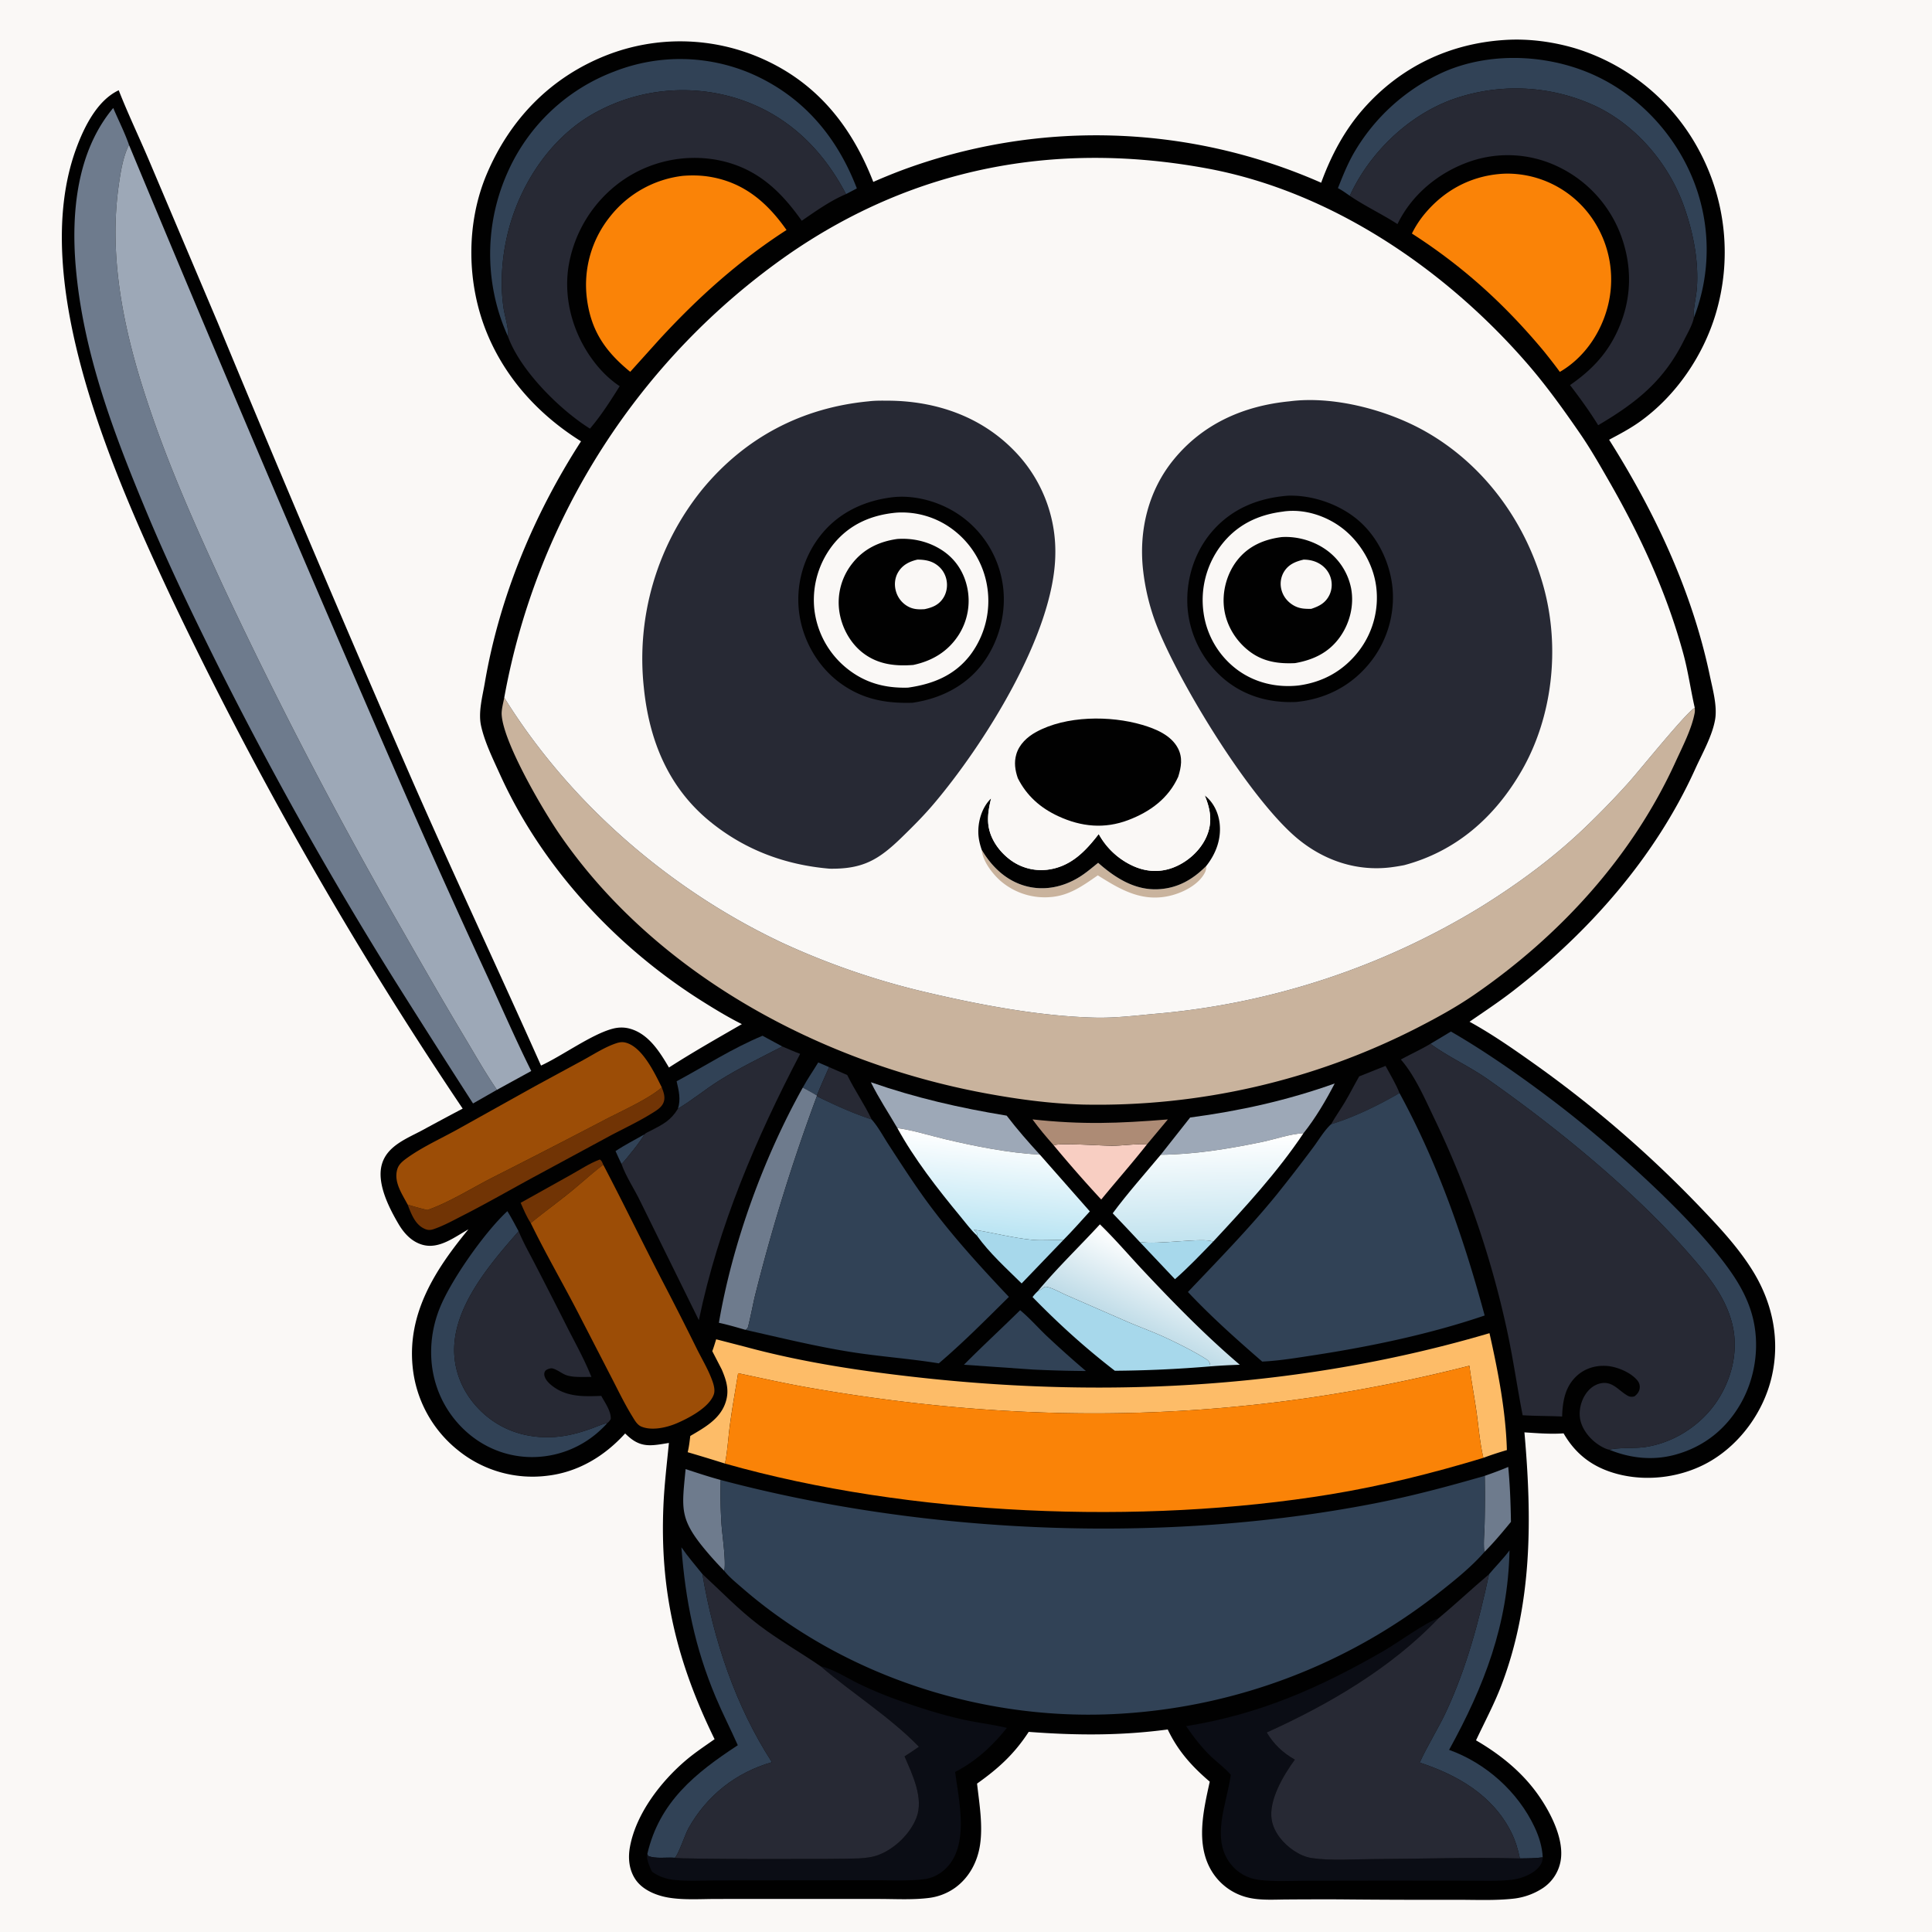 <svg version="1.1" xmlns="http://www.w3.org/2000/svg" style="display: block;" viewBox="0 0 2048 2048" width="1024" height="1024">
<defs>
	<linearGradient id="Gradient1" gradientUnits="userSpaceOnUse" x1="1204.98" y1="1409.34" x2="1239.85" y2="1336.22">
		<stop class="stop0" offset="0" stop-opacity="1" stop-color="rgb(190,219,231)"/>
		<stop class="stop1" offset="1" stop-opacity="1" stop-color="rgb(255,255,255)"/>
	</linearGradient>
	<linearGradient id="Gradient2" gradientUnits="userSpaceOnUse" x1="1281.52" y1="1314.92" x2="1278.39" y2="1205.77">
		<stop class="stop0" offset="0" stop-opacity="1" stop-color="rgb(194,227,239)"/>
		<stop class="stop1" offset="1" stop-opacity="1" stop-color="rgb(255,255,255)"/>
	</linearGradient>
	<linearGradient id="Gradient3" gradientUnits="userSpaceOnUse" x1="1046.77" y1="1309.52" x2="1056.09" y2="1207.01">
		<stop class="stop0" offset="0" stop-opacity="1" stop-color="rgb(185,228,243)"/>
		<stop class="stop1" offset="1" stop-opacity="1" stop-color="rgb(255,255,255)"/>
	</linearGradient>
</defs>
<path transform="translate(0,0)" fill="rgb(250,248,246)" d="M 0 0 L 2048 0 L 2048 2048 L 0 2048 L 0 0 z"/>
<path transform="translate(0,0)" fill="rgb(1,1,1)" d="M 1594.43 42.418 C 1619.39 40.668 1645.5 44.061 1669.46 51.117 A 222.833 222.833 0 0 1 1801.73 160.676 A 227.967 227.967 0 0 1 1818.64 333.001 C 1805.24 377.516 1776.57 419.468 1738.69 446.71 C 1728.26 454.206 1717.03 460.118 1705.73 466.14 C 1754.28 543.013 1793.79 626.932 1812.5 716.287 C 1815.45 730.389 1820.53 748.445 1818.1 762.647 C 1815.11 780.176 1804.31 799.019 1796.92 815.33 C 1754.59 908.821 1684.12 988.507 1603.38 1050.84 C 1588.64 1062.23 1573.1 1072.5 1557.77 1083.08 C 1581.19 1095.95 1603.29 1111.28 1625.06 1126.73 A 1228.33 1228.33 0 0 1 1800.85 1278.2 C 1821.4 1299.62 1842.39 1321.91 1858.05 1347.26 C 1879.3 1381.66 1887.35 1421.23 1877.75 1460.88 C 1869.12 1496.5 1845.36 1529.66 1813.8 1548.46 C 1784.72 1565.79 1747.44 1571.13 1714.67 1562.52 C 1689.15 1555.81 1670.65 1542.22 1657.47 1519.42 C 1643.74 1520.4 1629.68 1519.25 1615.96 1518.35 C 1623.99 1609.37 1624.62 1699.59 1591.63 1786.28 C 1583.98 1806.37 1573.77 1825.39 1564.65 1844.84 C 1589.61 1859.36 1612.43 1877.55 1629.43 1901.09 C 1642.74 1919.5 1658.5 1949.06 1654.32 1972.66 A 43.738 43.738 0 0 1 1635.79 2001.25 A 70.964 70.964 0 0 1 1605.26 2012.55 C 1584.91 2014.91 1563.14 2013.78 1542.65 2013.85 A 9950.34 9950.34 0 0 1 1419.14 2013.41 A 5450.56 5450.56 0 0 0 1364.11 2013.53 C 1351.35 2013.59 1337.64 2014.54 1325.08 2011.97 A 61.739 61.739 0 0 1 1285.28 1984.81 C 1266.87 1956.12 1275.6 1919.55 1282.39 1888.64 C 1263.41 1872.42 1248.64 1856.05 1237.85 1833.31 C 1188.17 1839.97 1140.38 1839.66 1090.47 1835.85 C 1075.12 1859.41 1058.41 1874.56 1035.72 1890.69 C 1038.09 1911.73 1042.07 1934.7 1038.85 1955.81 C 1036.12 1973.76 1027.39 1990.23 1012.54 2001.05 A 60.531 60.531 0 0 1 984.955 2011.86 C 967.466 2014.1 948.92 2012.97 931.288 2012.96 L 843.082 2012.92 L 759.662 2012.97 C 743.22 2012.97 725.364 2014.26 709.133 2011.62 C 696.12 2009.52 681.353 2003.64 673.722 1992.41 C 666.906 1982.38 665.614 1970.11 667.668 1958.4 C 673.906 1922.81 700.685 1888.26 727.624 1865.52 C 737.02 1857.59 747.458 1850.7 757.499 1843.61 C 717.546 1762.05 699.283 1687.21 703.26 1596.01 C 704.227 1573.84 706.904 1551.68 709.078 1529.6 C 702.741 1530.56 696.015 1531.92 689.606 1532.01 C 677.962 1532.17 670.628 1527.35 662.685 1519.52 C 640.704 1543.76 612.627 1560.68 579.716 1564.4 A 125.313 125.313 0 0 1 485.316 1537.18 A 129.338 129.338 0 0 1 437.417 1448.85 C 431.664 1391.65 461.784 1345.35 496.536 1303.17 C 482.003 1311.24 465.635 1324.41 448.069 1319.57 C 436.432 1316.36 428.268 1307.39 422.353 1297.31 C 412.264 1280.11 399.157 1254.36 404.78 1234.32 C 410.397 1214.3 431.914 1206.68 448.578 1197.61 A 3432.31 3432.31 0 0 1 490.457 1175.18 A 4202.16 4202.16 0 0 1 181.025 632.405 C 121.242 504.751 29.048 298.691 80.731 157.6 C 88.997 135.034 102.887 106.429 125.846 95.684 C 135.597 120.5 147.225 144.82 157.691 169.381 L 230.778 341.93 A 27967.8 27967.8 0 0 0 438.458 830.605 C 482.452 930.712 528.975 1029.68 573.508 1129.55 C 595.891 1119.23 626.962 1096.51 649.181 1090.56 C 655.222 1088.94 661.262 1088.73 667.328 1090.35 C 687.385 1095.69 699.317 1114.92 709.12 1131.63 C 734.434 1115.33 760.376 1100.67 786.411 1085.62 C 771.999 1078.41 758.04 1069.93 744.407 1061.36 C 653.079 1003.92 574.483 919.235 529.837 820.558 C 522.545 804.441 513.763 786.7 509.956 769.38 C 506.793 754.988 511.46 738.31 513.912 723.887 C 529.352 633.086 566.036 545.019 615.915 467.807 C 571.874 440.291 536.256 401.75 516.303 353.362 C 494.546 300.6 493.717 236.759 516.165 184.093 C 540.873 126.124 583.727 81.96 642.674 58.679 A 214.234 214.234 0 0 1 807.062 61.827 C 866.081 87.706 902.8 133.872 925.72 192.835 A 623.579 623.579 0 0 1 953.98 181.225 A 591.236 591.236 0 0 1 1400.49 193.697 C 1411.02 164.926 1425.1 138.188 1445.46 115.135 C 1484.32 71.128 1536 46.251 1594.43 42.418 z"/>
<path transform="translate(0,0)" fill="rgb(49,66,86)" d="M 682.825 1202.64 C 682.01 1206.08 662.226 1231.12 658.811 1233.85 C 656.569 1229.38 654.587 1224.76 652.501 1220.22 C 662.054 1213.78 672.801 1208.37 682.825 1202.64 z"/>
<path transform="translate(0,0)" fill="rgb(49,66,86)" d="M 867.353 1126.24 L 878.889 1131.19 C 874.522 1141.19 869.913 1151.14 865.93 1161.29 C 861.045 1158.29 856.04 1155.59 850.982 1152.89 C 855.902 1143.82 862.021 1135.11 867.353 1126.24 z"/>
<path transform="translate(0,0)" fill="rgb(39,41,52)" d="M 878.889 1131.19 L 898.113 1139.59 C 905.934 1155.67 916.453 1170.64 923.967 1186.65 C 904.267 1180.19 884.423 1171.28 865.894 1162.01 L 865.93 1161.29 C 869.913 1151.14 874.522 1141.19 878.889 1131.19 z"/>
<path transform="translate(0,0)" fill="rgb(113,52,5)" d="M 551.915 1275.04 L 604.974 1245.42 C 614.903 1239.89 625.197 1233.03 635.832 1229.12 C 638.127 1230.54 638.406 1232.31 639.494 1234.7 C 627.287 1243.96 615.978 1254.39 604.061 1264.03 C 590.417 1275.05 576.172 1285.41 562.628 1296.53 C 558.303 1290.01 555.042 1282.21 551.915 1275.04 z"/>
<path transform="translate(0,0)" fill="rgb(167,216,235)" d="M 1208.11 1316.43 C 1225.87 1319.98 1276.38 1311.35 1285.94 1316.23 C 1272.83 1329.76 1259.69 1343.58 1245.52 1356.01 L 1208.11 1316.43 z"/>
<path transform="translate(0,0)" fill="rgb(110,123,141)" d="M 1573.9 1564.46 C 1582.3 1561.51 1590.6 1558.51 1598.8 1555.02 C 1600.67 1574.44 1601.34 1593.75 1601.67 1613.25 C 1592.65 1624.21 1583.51 1635.25 1573.43 1645.26 C 1572.32 1635.63 1573.56 1624.93 1573.76 1615.21 A 1318.78 1318.78 0 0 0 1573.9 1564.46 z"/>
<path transform="translate(0,0)" fill="rgb(39,41,52)" d="M 1440.82 1141.01 L 1468.74 1129.88 C 1473.76 1139.28 1479.64 1148.81 1483.54 1158.71 C 1461.39 1171.63 1435.57 1184.22 1411.02 1191.71 C 1415.59 1183.66 1421.04 1176.01 1425.78 1168.04 C 1431.06 1159.16 1435.65 1149.94 1440.82 1141.01 z"/>
<path transform="translate(0,0)" fill="rgb(167,216,235)" d="M 1035.54 1309.73 L 1036.13 1307.8 C 1034.92 1306.24 1033.78 1304.83 1032.31 1303.51 L 1035.76 1304.5 L 1034.07 1303.78 C 1053.85 1307.04 1073.9 1312.26 1093.82 1314.24 C 1105.01 1315.34 1115.98 1313.96 1127.1 1314.55 L 1082.97 1360.49 C 1066.93 1344.66 1048.63 1328.14 1035.54 1309.73 z"/>
<path transform="translate(0,0)" fill="rgb(49,66,86)" d="M 808.332 1097.94 L 829.281 1109.31 C 806.797 1120.94 783.774 1132.01 762.309 1145.48 C 747.432 1154.82 733.69 1166.33 718.66 1175.25 C 721.874 1165.27 719.533 1156.04 717.244 1146.2 C 747.407 1129.99 776.633 1111.05 808.332 1097.94 z"/>
<path transform="translate(0,0)" fill="rgb(248,206,194)" d="M 1117.05 1214.19 C 1122.1 1211.13 1169.24 1214.72 1180.22 1214.53 C 1191.96 1214.31 1204.08 1212.3 1215.75 1213.21 C 1200.07 1233.12 1183.39 1251.97 1167.36 1271.55 A 1399.71 1399.71 0 0 1 1117.05 1214.19 z"/>
<path transform="translate(0,0)" fill="rgb(173,139,117)" d="M 1094.49 1186.61 C 1147.63 1192.33 1185.03 1190.88 1237.96 1186.65 L 1215.75 1213.21 C 1204.08 1212.3 1191.96 1214.31 1180.22 1214.53 C 1169.24 1214.72 1122.1 1211.13 1117.05 1214.19 C 1109.19 1205.39 1101.44 1196.14 1094.49 1186.61 z"/>
<path transform="translate(0,0)" fill="rgb(110,123,141)" d="M 726.769 1557.3 C 739.116 1561.37 751.421 1565.43 763.975 1568.84 A 490.707 490.707 0 0 0 764.782 1615.1 C 765.524 1627.23 769.844 1654.82 767.754 1665.13 C 760.756 1658.06 753.935 1650.54 747.567 1642.89 C 719.715 1609.42 722.892 1598.72 726.769 1557.3 z"/>
<path transform="translate(0,0)" fill="rgb(49,66,86)" d="M 1081.38 1388.87 C 1091.21 1396.97 1100.04 1407.07 1109.27 1415.91 A 1138.74 1138.74 0 0 0 1151.1 1453.32 A 1269.94 1269.94 0 0 1 1094.9 1451.77 L 1021.84 1446.68 C 1041.28 1427.07 1061.7 1408.27 1081.38 1388.87 z"/>
<path transform="translate(0,0)" fill="rgb(157,168,183)" d="M 923.162 1147.24 C 971.107 1163.86 1017.02 1174.38 1067.12 1182.63 C 1078.08 1196.99 1090.12 1210.72 1102.34 1224.02 C 1068.36 1221.99 1034.4 1215.3 1001.33 1207.44 C 984.886 1203.54 967.964 1198.09 951.238 1195.79 C 941.84 1179.69 931.406 1163.96 923.162 1147.24 z"/>
<path transform="translate(0,0)" fill="rgb(113,52,5)" d="M 701.522 1152.68 C 703.559 1158.01 705.602 1163.46 703.219 1169.05 C 700.961 1174.36 695.318 1177.49 690.625 1180.41 C 676.413 1189.25 660.911 1196.4 646.131 1204.29 L 568.484 1246.27 C 542.559 1260.25 516.968 1275.08 490.728 1288.44 C 480.716 1293.53 470.308 1299.35 459.648 1302.95 C 455.317 1304.42 452.518 1303.95 448.535 1301.81 C 439.49 1296.94 435.627 1285.89 432.108 1276.85 C 439.019 1279.16 445.952 1280.96 453.037 1282.66 C 476.015 1274.69 500.792 1259.04 522.722 1247.9 A 9428.37 9428.37 0 0 0 641.104 1186.99 C 658.251 1178.03 687.84 1164.84 701.522 1152.68 z"/>
<path transform="translate(0,0)" fill="rgb(157,168,183)" d="M 1261.6 1184.61 C 1314.31 1177.63 1364.75 1166.42 1414.83 1148.53 C 1405.51 1166.56 1394.41 1185.37 1381.76 1201.26 C 1367.09 1202 1351.68 1207.71 1337.24 1210.66 C 1301.84 1217.89 1266.6 1223.74 1230.41 1224.11 L 1261.6 1184.61 z"/>
<path transform="translate(0,0)" fill="rgb(167,216,235)" d="M 1100.07 1368.74 L 1101.63 1367.95 C 1103.61 1366.94 1105.25 1365.7 1107.01 1364.34 C 1107.95 1364.11 1108.31 1363.95 1109.39 1364.13 C 1115.57 1365.17 1124.42 1370.32 1130.35 1372.86 L 1192.95 1400.18 C 1207.42 1406.54 1222.36 1411.72 1236.68 1418.46 C 1250.68 1425.05 1265.69 1432.55 1278.78 1440.81 C 1281.2 1442.33 1282.36 1444.11 1282.82 1446.96 C 1282.9 1447.44 1282.92 1447.92 1282.97 1448.41 A 1310.04 1310.04 0 0 1 1181.78 1453.06 C 1150.32 1428.78 1122.28 1403.4 1094.55 1374.94 C 1096.25 1372.59 1097.97 1370.75 1100.07 1368.74 z"/>
<path transform="translate(0,0)" fill="rgb(110,123,141)" d="M 850.982 1152.89 C 856.04 1155.59 861.045 1158.29 865.93 1161.29 L 865.894 1162.01 A 2001.22 2001.22 0 0 0 800.117 1374.42 C 799.091 1378.4 793.527 1406.37 792.442 1407.9 C 791.891 1408.68 790.963 1409.11 790.224 1409.71 C 780.876 1406.98 771.586 1404.28 762.06 1402.21 C 776.421 1317.94 809.378 1227.45 850.982 1152.89 z"/>
<path transform="translate(0,0)" fill="rgb(49,66,86)" d="M 1578.43 1668.8 C 1585.57 1660.24 1593.52 1652.43 1600.14 1643.45 C 1598.57 1722.06 1573.45 1787.06 1536.11 1854.93 C 1575.05 1868.9 1609.09 1899.31 1626.74 1936.88 C 1631.36 1946.71 1634.92 1957.94 1635.34 1968.86 C 1627.26 1969.93 1619.3 1969.99 1611.15 1970.01 C 1609.13 1960.24 1606.33 1950.89 1601.82 1941.95 C 1582.14 1902.89 1544.91 1881.52 1504.92 1868.41 C 1513.46 1849.73 1524.75 1832.22 1533.4 1813.52 C 1554.85 1767.14 1567.72 1718.58 1578.43 1668.8 z"/>
<path transform="translate(0,0)" fill="rgb(49,66,86)" d="M 537.815 1283.9 C 542.152 1290.75 545.868 1298.06 549.761 1305.16 C 519.279 1340.1 478.33 1387.17 481.616 1436.65 C 483.248 1461.23 495.228 1483.27 513.639 1499.36 C 534.675 1517.75 561.206 1525.25 588.841 1523.19 C 602.129 1522.2 614.621 1518.73 627.119 1514.25 C 632.561 1512.3 638.168 1509.64 643.828 1508.49 A 92.492 92.492 0 0 1 638.286 1514.22 A 106.275 106.275 0 0 1 561.362 1544.53 C 533.022 1543.79 506.894 1531.63 487.525 1511.03 C 466.485 1488.65 455.973 1459.5 457.109 1428.89 A 125.185 125.185 0 0 1 465.874 1387.32 C 477.729 1357.21 514.077 1305.79 537.815 1283.9 z"/>
<path transform="translate(0,0)" fill="rgb(49,66,86)" d="M 782.092 1850.02 C 774.509 1832.96 765.964 1816.37 758.725 1799.15 C 736.556 1746.43 726.688 1697.03 722.313 1640.2 C 729.101 1650.03 737.071 1659.23 744.561 1668.55 C 756.5 1738.46 779.482 1808.16 818.286 1868.01 C 780.183 1878.88 749.296 1903.28 729.793 1938.07 C 726.332 1944.25 718.907 1966.77 715.299 1969.34 C 706.696 1968.56 694.954 1970.71 686.983 1967.33 L 686.225 1965.16 C 698.958 1910.19 736.903 1879.59 782.092 1850.02 z"/>
<path transform="translate(0,0)" fill="url(#Gradient1)" d="M 1100.07 1368.74 C 1120.6 1344.09 1144.19 1321.48 1165.95 1297.86 C 1182.24 1313.65 1197.02 1331.07 1212.56 1347.6 C 1245.11 1382.21 1278.06 1415.88 1314.26 1446.71 A 626.532 626.532 0 0 0 1282.97 1448.41 C 1282.92 1447.92 1282.9 1447.44 1282.82 1446.96 C 1282.36 1444.11 1281.2 1442.33 1278.78 1440.81 C 1265.69 1432.55 1250.68 1425.05 1236.68 1418.46 C 1222.36 1411.72 1207.42 1406.54 1192.95 1400.18 L 1130.35 1372.86 C 1124.42 1370.32 1115.57 1365.17 1109.39 1364.13 C 1108.31 1363.95 1107.95 1364.11 1107.01 1364.34 C 1105.25 1365.7 1103.61 1366.94 1101.63 1367.95 L 1100.07 1368.74 z"/>
<path transform="translate(0,0)" fill="url(#Gradient2)" d="M 1230.41 1224.11 C 1266.6 1223.74 1301.84 1217.89 1337.24 1210.66 C 1351.68 1207.71 1367.09 1202 1381.76 1201.26 C 1354.42 1242.24 1319.45 1280.27 1285.94 1316.23 C 1276.38 1311.35 1225.87 1319.98 1208.11 1316.43 C 1198.72 1306.21 1189.05 1296.23 1179.51 1286.14 C 1195.21 1264.9 1213.49 1244.43 1230.41 1224.11 z"/>
<path transform="translate(0,0)" fill="url(#Gradient3)" d="M 951.238 1195.79 C 967.964 1198.09 984.886 1203.54 1001.33 1207.44 C 1034.4 1215.3 1068.36 1221.99 1102.34 1224.02 L 1155.27 1284.13 C 1145.97 1294.32 1136.82 1304.75 1127.1 1314.55 C 1115.98 1313.96 1105.01 1315.34 1093.82 1314.24 C 1073.9 1312.26 1053.85 1307.04 1034.07 1303.78 L 1035.76 1304.5 L 1032.31 1303.51 C 1033.78 1304.83 1034.92 1306.24 1036.13 1307.8 L 1035.54 1309.73 C 1029.07 1303.68 1023.4 1295.93 1017.74 1289.11 C 994.164 1260.63 968.96 1228.25 951.238 1195.79 z"/>
<path transform="translate(0,0)" fill="rgb(49,66,86)" d="M 1418.26 199.448 C 1423.19 186.973 1428.11 174.638 1434.72 162.928 A 209.014 209.014 0 0 1 1531.4 75.861 C 1578.12 55.719 1635.02 57.414 1681.85 76.183 C 1732.21 96.364 1772.98 138.148 1793.81 188.063 A 198.815 198.815 0 0 1 1795.45 337.126 C 1794.74 326.575 1798.08 315.398 1798.81 304.799 C 1800.8 275.975 1794.65 245.624 1785.02 218.564 C 1768.97 173.436 1734.08 132.342 1690.44 112.026 A 200.221 200.221 0 0 0 1538.96 105.634 C 1492.05 122.916 1451.54 162.375 1430.83 207.556 C 1426.73 204.695 1422.71 201.755 1418.26 199.448 z"/>
<path transform="translate(0,0)" fill="rgb(49,66,86)" d="M 1538.03 1093.47 C 1577.62 1116.21 1622.57 1148.15 1658.57 1176.24 C 1712.94 1218.67 1799.45 1295.57 1836.99 1351.46 C 1845.82 1364.61 1853.09 1378.65 1857.31 1393.96 C 1865.81 1424.87 1861.2 1459.74 1845.37 1487.57 C 1829.69 1515.13 1805.83 1534.04 1775.1 1542.22 C 1751.73 1548.44 1728.04 1545.8 1705.85 1536.75 C 1716.75 1534.09 1732.57 1535.67 1744.55 1533.82 C 1773.41 1529.36 1800.69 1512.31 1817.76 1488.66 C 1833.88 1466.31 1842.29 1437.4 1837.6 1410 C 1835.15 1395.7 1829.32 1382.03 1821.8 1369.69 C 1812.23 1353.97 1800 1339.91 1787.87 1326.14 C 1730.19 1260.63 1648.68 1194.24 1576.81 1143.84 C 1557.73 1130.46 1536.06 1120.78 1517.31 1107.19 C 1516.99 1106.95 1516.67 1106.71 1516.35 1106.47 A 2194.91 2194.91 0 0 0 1538.03 1093.47 z"/>
<path transform="translate(0,0)" fill="rgb(49,66,86)" d="M 538.582 356.982 A 338.594 338.594 0 0 1 533.563 345.024 A 211.882 211.882 0 0 1 538.121 182.622 A 201.313 201.313 0 0 1 651.1 75.823 A 191.276 191.276 0 0 1 797.396 78.502 C 851.585 102.507 887.322 145.077 908.306 199.741 L 896.804 205.766 C 871.651 157.482 833.757 120.874 780.912 104.269 A 192.859 192.859 0 0 0 633.015 118.317 C 587.962 142.152 555.825 187.911 541.292 236.067 C 532.755 264.353 529.403 297.112 533.787 326.436 C 535.183 335.772 539.325 347.757 538.582 356.982 z"/>
<path transform="translate(0,0)" fill="rgb(11,13,21)" d="M 870.062 1766.46 C 882.59 1768.83 899.055 1779.4 910.852 1785.06 A 405.06 405.06 0 0 0 948.073 1800.78 C 972.569 1809.6 996.972 1817.59 1022.43 1823.12 C 1037.26 1826.34 1052.62 1828.04 1067.31 1831.66 C 1052.23 1850.63 1034.24 1867.26 1012.49 1878.32 C 1016.29 1907.57 1026.18 1949.99 1007.18 1975.45 C 1000.68 1984.17 990.67 1990.66 979.801 1991.99 C 962.749 1994.09 944.717 1993.13 927.532 1993.16 L 839.472 1993.23 L 760.266 1993.32 C 745.08 1993.36 728.987 1994.37 713.905 1992.67 C 705.691 1991.74 697.82 1988.93 691.143 1984.01 C 688.904 1979.32 685.405 1971.65 685.821 1966.3 C 685.852 1965.9 686.09 1965.54 686.225 1965.16 L 686.983 1967.33 C 694.954 1970.71 706.696 1968.56 715.299 1969.34 C 719.406 1970.98 891.669 1970.96 910.179 1969.99 C 917.775 1969.59 925.082 1968.79 932.204 1965.95 C 948.821 1959.33 964.756 1943.81 971.37 1927.14 C 979.595 1906.41 967.082 1880.81 958.844 1861.85 C 964.029 1858.57 969.065 1855.11 974.106 1851.61 C 943.028 1819.68 903.903 1795.39 870.062 1766.46 z"/>
<path transform="translate(0,0)" fill="rgb(156,77,6)" d="M 432.108 1276.85 C 426.054 1265.41 417.116 1252.83 421.18 1239.32 C 422.844 1233.78 427.597 1230.3 432.116 1227.07 C 447.77 1215.9 466.755 1207.23 483.67 1197.94 L 567.815 1151.04 L 618.066 1123.79 C 629.261 1117.7 641.105 1109.94 653.23 1105.91 C 657.199 1104.6 660.384 1104.27 664.432 1105.57 C 681.583 1111.1 694.134 1137.85 701.522 1152.68 C 687.84 1164.84 658.251 1178.03 641.104 1186.99 A 9428.37 9428.37 0 0 1 522.722 1247.9 C 500.792 1259.04 476.015 1274.69 453.037 1282.66 C 445.952 1280.96 439.019 1279.16 432.108 1276.85 z"/>
<path transform="translate(0,0)" fill="rgb(39,41,52)" d="M 549.761 1305.16 C 554.784 1317.36 561.682 1329.38 567.71 1341.14 A 7293 7293 0 0 1 602.155 1408.65 C 610.733 1425.42 619.948 1442.1 626.903 1459.63 C 618.651 1459.47 606.58 1460.5 599.104 1457.26 C 594.655 1455.33 590.035 1451.5 585.348 1450.53 C 583.655 1450.18 580.202 1451.36 578.861 1452.4 C 577.52 1453.45 576.803 1455.32 576.938 1456.97 C 577.383 1462.41 582.449 1466.95 586.573 1469.97 C 601.716 1481.04 619.588 1480.42 637.358 1479.69 C 641.164 1486.69 648.029 1496.2 647.394 1504.3 C 646.296 1506 645.444 1507.26 643.828 1508.49 C 638.168 1509.64 632.561 1512.3 627.119 1514.25 C 614.621 1518.73 602.129 1522.2 588.841 1523.19 C 561.206 1525.25 534.675 1517.75 513.639 1499.36 C 495.228 1483.27 483.248 1461.23 481.616 1436.65 C 478.33 1387.17 519.279 1340.1 549.761 1305.16 z"/>
<path transform="translate(0,0)" fill="rgb(11,13,21)" d="M 1257.34 1829.79 C 1335.4 1817.29 1399.44 1788.9 1467.27 1749.73 C 1481.85 1741.31 1511.45 1719.59 1525.01 1715.33 C 1474.84 1768.1 1408.58 1806.79 1342.78 1836.49 C 1350.37 1849.09 1359.74 1858.01 1372.57 1865.28 C 1360.81 1881.4 1344.47 1908.35 1348.09 1929.26 C 1350.39 1942.57 1360.42 1954.36 1371.44 1961.73 C 1377.17 1965.56 1383.67 1968.62 1390.52 1969.63 C 1411.26 1972.69 1434.66 1970.79 1455.72 1970.7 C 1507.43 1970.48 1559.47 1968.58 1611.15 1970.01 C 1619.3 1969.99 1627.26 1969.93 1635.34 1968.86 C 1635.28 1969.53 1635.23 1970.2 1635.16 1970.88 C 1634.59 1975.93 1630.96 1980.13 1627.08 1983.17 C 1620.73 1988.16 1610.95 1991.64 1602.99 1992.57 C 1587.3 1994.4 1570.76 1993.61 1554.96 1993.64 L 1468.98 1993.55 L 1384.99 1993.68 C 1368.6 1993.71 1351.48 1994.77 1335.21 1992.84 C 1322.63 1991.35 1311.74 1985.41 1304.06 1975.27 C 1283.63 1948.29 1300.38 1912.13 1304.48 1882.71 L 1304.66 1881.34 C 1298.78 1874.44 1291.02 1868.81 1284.4 1862.58 C 1273.91 1852.73 1265.49 1841.55 1257.34 1829.79 z"/>
<path transform="translate(0,0)" fill="rgb(39,41,52)" d="M 829.281 1109.31 C 835.553 1111.96 841.811 1114.79 848.205 1117.13 C 801.175 1207.14 761.625 1299.58 740.804 1399.43 L 678.599 1273.19 C 672.349 1260.23 663.589 1247.37 658.811 1233.85 C 662.226 1231.12 682.01 1206.08 682.825 1202.64 C 684.987 1200.67 687.981 1199.51 690.573 1198.17 C 703.068 1191.71 711.122 1187.64 718.66 1175.25 C 733.69 1166.33 747.432 1154.82 762.309 1145.48 C 783.774 1132.01 806.797 1120.94 829.281 1109.31 z"/>
<path transform="translate(0,0)" fill="rgb(250,131,7)" d="M 724.084 186.377 C 733.962 185.625 743.809 185.858 753.581 187.586 C 789.214 193.888 813.535 214.987 833.752 243.81 C 783.184 276.435 739.78 315.504 699.097 359.686 L 668.062 394.156 C 641.733 372.571 626.44 350.809 622.092 316.128 A 115.492 115.492 0 0 1 646.558 229.76 A 115.244 115.244 0 0 1 724.084 186.377 z"/>
<path transform="translate(0,0)" fill="rgb(156,77,6)" d="M 562.628 1296.53 C 576.172 1285.41 590.417 1275.05 604.061 1264.03 C 615.978 1254.39 627.287 1243.96 639.494 1234.7 C 661.331 1276.34 681.792 1318.69 703.477 1360.41 A 3612.09 3612.09 0 0 1 738.614 1429.69 C 743.6 1439.69 749.52 1449.66 753.68 1460.02 C 755.768 1465.21 758.597 1472.66 756.658 1478.17 C 751.813 1491.96 730.148 1503.27 717.49 1508.7 C 706.707 1513.32 691.263 1516.83 680.095 1512.35 C 675.395 1510.47 672.846 1505.59 670.285 1501.44 C 662.088 1488.16 655.214 1473.82 648.045 1459.95 L 614.024 1393.97 C 597.254 1361.34 578.668 1329.52 562.628 1296.53 z"/>
<path transform="translate(0,0)" fill="rgb(250,131,7)" d="M 1589.83 184.414 C 1601.09 183.417 1613.04 184.543 1623.99 187.27 A 109.743 109.743 0 0 1 1692.24 238.582 A 114.11 114.11 0 0 1 1704 325.883 C 1696.5 353.939 1678.77 379.594 1653.49 394.225 C 1648.13 386.84 1642.48 379.723 1636.79 372.592 C 1595.27 322.72 1551.07 282.523 1496.68 247.556 C 1500.52 239.843 1505 232.944 1510.53 226.333 C 1530.91 202.002 1558.2 187.159 1589.83 184.414 z"/>
<path transform="translate(0,0)" fill="rgb(253,188,104)" d="M 790.21 1427.72 C 851.597 1444.36 915.509 1453.83 978.649 1460.67 C 1179.72 1482.45 1384.34 1470.65 1578.92 1413.23 C 1587.99 1453.59 1596.17 1495.67 1597.36 1537.14 C 1588.93 1539.63 1580.66 1542.28 1572.44 1545.39 C 1568.67 1529.51 1567.41 1512.74 1565.13 1496.56 C 1562.82 1480.25 1559.7 1464.08 1557.6 1447.75 C 1322.55 1507.59 1095.4 1512.85 856.661 1470.82 C 831.813 1466.45 807.128 1460.88 782.447 1455.66 C 779.51 1473.98 776.166 1492.31 773.723 1510.71 C 771.94 1524.13 771.214 1538.21 768.523 1551.44 A 1896.01 1896.01 0 0 0 728.967 1539.4 C 730.4 1533.74 731.008 1527.98 731.717 1522.19 C 746.134 1513.7 762.222 1504.95 768.513 1488.39 C 773.604 1474.99 770.407 1464.26 765.097 1451.73 L 755.046 1432.3 C 756.612 1428.17 757.849 1423.92 759.16 1419.7 L 790.21 1427.72 z"/>
<path transform="translate(0,0)" fill="rgb(39,41,52)" d="M 744.561 1668.55 C 764.461 1686.89 783.091 1706.44 804.713 1722.85 C 825.587 1738.69 848.532 1751.58 870.062 1766.46 C 903.903 1795.39 943.028 1819.68 974.106 1851.61 C 969.065 1855.11 964.029 1858.57 958.844 1861.85 C 967.082 1880.81 979.595 1906.41 971.37 1927.14 C 964.756 1943.81 948.821 1959.33 932.204 1965.95 C 925.082 1968.79 917.775 1969.59 910.179 1969.99 C 891.669 1970.96 719.406 1970.98 715.299 1969.34 C 718.907 1966.77 726.332 1944.25 729.793 1938.07 C 749.296 1903.28 780.183 1878.88 818.286 1868.01 C 779.482 1808.16 756.5 1738.46 744.561 1668.55 z"/>
<path transform="translate(0,0)" fill="rgb(39,41,52)" d="M 538.582 356.982 C 539.325 347.757 535.183 335.772 533.787 326.436 C 529.403 297.112 532.755 264.353 541.292 236.067 C 555.825 187.911 587.962 142.152 633.015 118.317 A 192.859 192.859 0 0 1 780.912 104.269 C 833.757 120.874 871.651 157.482 896.804 205.766 C 880.388 212.647 864.54 223.959 849.884 234.008 C 826.266 200.538 799.931 176.417 758.058 169.161 A 133.782 133.782 0 0 0 658.052 192.585 A 138.772 138.772 0 0 0 602.687 282.263 C 597.211 316.919 607.326 352.811 627.852 380.963 C 635.989 392.122 645.419 401.686 656.89 409.386 C 647.244 424.752 637.19 440.553 625.377 454.356 C 593.689 434.573 551.646 392.931 538.582 356.982 z"/>
<path transform="translate(0,0)" fill="rgb(39,41,52)" d="M 1525.01 1715.33 C 1543.2 1700.26 1560.34 1683.97 1578.43 1668.8 C 1567.72 1718.58 1554.85 1767.14 1533.4 1813.52 C 1524.75 1832.22 1513.46 1849.73 1504.92 1868.41 C 1544.91 1881.52 1582.14 1902.89 1601.82 1941.95 C 1606.33 1950.89 1609.13 1960.24 1611.15 1970.01 C 1559.47 1968.58 1507.43 1970.48 1455.72 1970.7 C 1434.66 1970.79 1411.26 1972.69 1390.52 1969.63 C 1383.67 1968.62 1377.17 1965.56 1371.44 1961.73 C 1360.42 1954.36 1350.39 1942.57 1348.09 1929.26 C 1344.47 1908.35 1360.81 1881.4 1372.57 1865.28 C 1359.74 1858.01 1350.37 1849.09 1342.78 1836.49 C 1408.58 1806.79 1474.84 1768.1 1525.01 1715.33 z"/>
<path transform="translate(0,0)" fill="rgb(39,41,52)" d="M 1430.83 207.556 C 1451.54 162.375 1492.05 122.916 1538.96 105.634 A 200.221 200.221 0 0 1 1690.44 112.026 C 1734.08 132.342 1768.97 173.436 1785.02 218.564 C 1794.65 245.624 1800.8 275.975 1798.81 304.799 C 1798.08 315.398 1794.74 326.575 1795.45 337.126 C 1795.4 337.453 1795.37 337.786 1795.29 338.106 C 1793.19 346.101 1788.46 353.95 1784.77 361.347 C 1763.43 404.114 1734.42 426.981 1694.14 450.738 C 1685 435.936 1674.87 422.034 1664.31 408.223 C 1685.21 393.681 1701.31 377.718 1712.77 354.682 C 1728.83 322.39 1731.2 287.652 1719.66 253.449 A 131.481 131.481 0 0 0 1652.93 177.308 A 122.936 122.936 0 0 0 1557.62 171.414 C 1524.98 182.877 1496.57 206.214 1481.39 237.547 C 1464.97 226.92 1446.99 218.545 1430.83 207.556 z"/>
<path transform="translate(0,0)" fill="rgb(110,123,141)" d="M 501.434 1169.71 A 14509.1 14509.1 0 0 1 418.327 1039.11 A 4064.53 4064.53 0 0 1 227.134 697.63 C 201.956 646.885 177.606 596.077 155.779 543.775 C 120.784 459.923 88.222 374.573 80.334 283.281 C 75.339 225.48 81.41 160.483 120.04 114.463 C 125.525 127.432 132.17 140.359 136.749 153.636 C 130.317 166.054 127.779 182.917 125.832 196.691 C 115.522 269.65 129.958 343.709 152.066 413.188 C 175.477 486.76 204.343 551.499 236.513 621.275 A 4917.01 4917.01 0 0 0 424.08 981.723 C 446.52 1021.04 468.88 1060.07 492.154 1098.92 C 503.491 1117.85 514.306 1137.02 526.779 1155.25 L 501.434 1169.71 z"/>
<path transform="translate(0,0)" fill="rgb(49,66,86)" d="M 865.894 1162.01 C 884.423 1171.28 904.267 1180.19 923.967 1186.65 C 930.855 1194.41 936.119 1204.4 941.769 1213.1 C 952.83 1230.15 963.887 1247.28 975.561 1263.91 C 1003.28 1303.4 1036.34 1339.75 1069.48 1374.76 C 1045.31 1398.65 1021.08 1423.17 995.183 1445.2 C 964.221 1440.16 932.768 1438.06 901.724 1433.12 C 864.206 1427.16 827.272 1418.01 790.224 1409.71 C 790.963 1409.11 791.891 1408.68 792.442 1407.9 C 793.527 1406.37 799.091 1378.4 800.117 1374.42 A 2001.22 2001.22 0 0 1 865.894 1162.01 z"/>
<path transform="translate(0,0)" fill="rgb(49,66,86)" d="M 1411.02 1191.71 C 1435.57 1184.22 1461.39 1171.63 1483.54 1158.71 C 1524.28 1233.56 1551.61 1312.44 1573.8 1394.48 C 1516.42 1414.08 1452.95 1427.36 1393.08 1436.54 C 1374.99 1439.31 1356.29 1442.46 1337.99 1443.33 C 1310.71 1419.66 1284.04 1395.91 1259.25 1369.57 C 1291.03 1336.06 1323.74 1302.67 1352.94 1266.85 A 1767.62 1767.62 0 0 0 1391.87 1216.53 C 1397.67 1208.81 1403.93 1198.1 1411.02 1191.71 z"/>
<path transform="translate(0,0)" fill="rgb(39,41,52)" d="M 1484.97 1123.16 C 1495.36 1117.4 1506.12 1112.62 1516.35 1106.47 C 1516.67 1106.71 1516.99 1106.95 1517.31 1107.19 C 1536.06 1120.78 1557.73 1130.46 1576.81 1143.84 C 1648.68 1194.24 1730.19 1260.63 1787.87 1326.14 C 1800 1339.91 1812.23 1353.97 1821.8 1369.69 C 1829.32 1382.03 1835.15 1395.7 1837.6 1410 C 1842.29 1437.4 1833.88 1466.31 1817.76 1488.66 C 1800.69 1512.31 1773.41 1529.36 1744.55 1533.82 C 1732.57 1535.67 1716.75 1534.09 1705.85 1536.75 C 1704.31 1536.48 1702.45 1535.78 1701.01 1535.13 C 1689.93 1530.09 1679.6 1519.65 1675.91 1507.91 C 1673.05 1498.82 1674.84 1488.18 1679.51 1479.98 C 1683.25 1473.41 1689.09 1468.04 1696.64 1466.42 C 1709.27 1463.71 1715.57 1473.92 1725.18 1479.38 C 1727.75 1480.84 1729.73 1480.94 1732.58 1480.2 C 1735.28 1478.27 1737.67 1475.27 1738.12 1471.83 C 1738.53 1468.64 1737.77 1465.88 1735.73 1463.37 C 1728.82 1454.87 1714.35 1448.86 1703.81 1447.99 C 1692.09 1447.02 1680.49 1450.28 1671.7 1458.26 C 1658.99 1469.79 1656.44 1485.38 1655.9 1501.58 C 1641.97 1500.88 1628.02 1501.09 1614.08 1500.22 C 1608.16 1470.15 1603.95 1439.68 1597.4 1409.74 A 1011.9 1011.9 0 0 0 1520.16 1185.06 C 1510.52 1164.91 1499.72 1139.96 1484.97 1123.16 z"/>
<path transform="translate(0,0)" fill="rgb(157,168,183)" d="M 526.779 1155.25 C 514.306 1137.02 503.491 1117.85 492.154 1098.92 C 468.88 1060.07 446.52 1021.04 424.08 981.723 A 4917.01 4917.01 0 0 1 236.513 621.275 C 204.343 551.499 175.477 486.76 152.066 413.188 C 129.958 343.709 115.522 269.65 125.832 196.691 C 127.779 182.917 130.317 166.054 136.749 153.636 A 44558 44558 0 0 0 416.64 812.055 A 10526.8 10526.8 0 0 0 516.639 1034.94 C 532.082 1068.49 546.684 1102.23 563.154 1135.31 L 526.779 1155.25 z"/>
<path transform="translate(0,0)" fill="rgb(250,131,7)" d="M 782.447 1455.66 C 807.128 1460.88 831.813 1466.45 856.661 1470.82 C 1095.4 1512.85 1322.55 1507.59 1557.6 1447.75 C 1559.7 1464.08 1562.82 1480.25 1565.13 1496.56 C 1567.41 1512.74 1568.67 1529.51 1572.44 1545.39 C 1519.13 1561.51 1465.48 1575.01 1410.46 1584.04 C 1209.99 1616.95 964.136 1606.89 768.523 1551.44 C 771.214 1538.21 771.94 1524.13 773.723 1510.71 C 776.166 1492.31 779.51 1473.98 782.447 1455.66 z"/>
<path transform="translate(0,0)" fill="rgb(201,179,157)" d="M 1796.51 750.299 C 1796.64 752.194 1796.75 754.015 1796.4 755.895 C 1793.22 772.912 1783.35 791.837 1776.16 807.6 C 1730.21 908.354 1653.37 992.122 1562.61 1054.56 C 1543.29 1067.85 1522.95 1078.93 1502.11 1089.64 A 744.09 744.09 0 0 1 1148.03 1170.89 C 1112.91 1169.89 1078.2 1165.18 1043.7 1158.76 C 869.317 1126.27 694.461 1032.39 592.709 883.734 C 575.112 858.025 533.441 786.961 531.79 757.498 C 531.486 752.062 533.531 744.875 534.541 739.465 C 603.738 851.14 710.193 943.278 828.779 999.213 A 795.687 795.687 0 0 0 983.92 1052.33 C 1040.33 1065.56 1103.12 1077.32 1160.96 1078.73 C 1181.8 1079.24 1203.34 1076.61 1224.08 1074.71 A 790.421 790.421 0 0 0 1569.5 961.537 C 1610.45 936.105 1649.39 907.334 1683.92 873.596 A 884.579 884.579 0 0 0 1726 829.991 C 1737.3 817.461 1787.52 755.012 1796.51 750.299 z"/>
<path transform="translate(0,0)" fill="rgb(49,66,86)" d="M 763.975 1568.84 C 981.676 1626.7 1234.07 1636.86 1455.56 1593.98 C 1495.61 1586.22 1534.74 1575.79 1573.9 1564.46 A 1318.78 1318.78 0 0 1 1573.76 1615.21 C 1573.56 1624.93 1572.32 1635.63 1573.43 1645.26 C 1559.06 1661.8 1539.83 1676.96 1522.59 1690.5 A 603.785 603.785 0 0 1 1192.46 1816.29 C 1047.57 1826.44 896.172 1778.55 786.354 1682.96 C 780.157 1677.57 772.778 1671.63 767.754 1665.13 C 769.844 1654.82 765.524 1627.23 764.782 1615.1 A 490.707 490.707 0 0 1 763.975 1568.84 z"/>
<path transform="translate(0,0)" fill="rgb(250,248,246)" d="M 534.541 739.465 A 731.797 731.797 0 0 1 836.049 269.531 C 969.714 177.125 1120.16 149.215 1279.14 178.466 C 1410.91 202.711 1531.98 285.233 1618.82 385.288 C 1639.17 408.733 1657.34 434.062 1674.93 459.616 C 1686.07 475.809 1695.83 492.942 1705.61 509.978 C 1739 568.126 1766.72 628.179 1784.39 692.979 C 1789.57 711.989 1792.16 731.191 1796.51 750.299 C 1787.52 755.012 1737.3 817.461 1726 829.991 A 884.579 884.579 0 0 1 1683.92 873.596 C 1649.39 907.334 1610.45 936.105 1569.5 961.537 A 790.421 790.421 0 0 1 1224.08 1074.71 C 1203.34 1076.61 1181.8 1079.24 1160.96 1078.73 C 1103.12 1077.32 1040.33 1065.56 983.92 1052.33 A 795.687 795.687 0 0 1 828.779 999.213 C 710.193 943.278 603.738 851.14 534.541 739.465 z"/>
<path transform="translate(0,0)" fill="rgb(201,179,157)" d="M 1040.65 900.831 C 1051.51 919.235 1067.25 934.192 1088.44 939.558 C 1107.75 944.446 1127.27 940.124 1144.02 929.801 C 1151.19 925.382 1157.53 919.883 1164.09 914.632 C 1182.09 930.549 1203.04 943.988 1228.07 942.613 C 1248.65 941.482 1264.45 932.271 1278.69 917.95 C 1278.82 921.634 1277.92 924.106 1276 927.182 C 1268.63 939.032 1252.45 946.888 1239.04 949.815 C 1209.88 956.18 1187.4 942.849 1163.74 927.915 C 1147.9 938.817 1133.89 949.202 1114.12 950.887 A 71.709 71.709 0 0 1 1061.14 934.255 C 1052.2 926.548 1041.59 912.885 1040.65 900.831 z"/>
<path transform="translate(0,0)" fill="rgb(1,1,1)" d="M 1277.14 843.322 C 1286.09 850.105 1291.39 861.143 1292.78 872.138 C 1294.92 889.045 1289.06 904.841 1278.69 917.95 C 1264.45 932.271 1248.65 941.482 1228.07 942.613 C 1203.04 943.988 1182.09 930.549 1164.09 914.632 C 1157.53 919.883 1151.19 925.382 1144.02 929.801 C 1127.27 940.124 1107.75 944.446 1088.44 939.558 C 1067.25 934.192 1051.51 919.235 1040.65 900.831 C 1038.31 893.904 1036.86 887.393 1037.07 880.026 C 1037.4 868.079 1041.77 854.802 1050.6 846.431 C 1048.47 855.256 1046.7 864.304 1047.61 873.42 C 1049.04 887.812 1057.92 901.096 1069.07 909.994 A 54.921 54.921 0 0 0 1110.55 921.896 C 1134.9 918.749 1150.47 902.642 1164.69 884.094 A 78.498 78.498 0 0 0 1200.46 917.637 C 1214.11 924.027 1228.68 925.144 1242.93 919.916 C 1258.21 914.311 1272.25 901.987 1278.86 887.009 C 1285.56 871.807 1283.18 858.048 1277.14 843.322 z"/>
<path transform="translate(0,0)" fill="rgb(250,248,246)" d="M 1248.96 823.378 C 1260.1 826.142 1264.86 830.566 1272.56 838.712 C 1273.98 840.216 1275.35 842.361 1277.14 843.322 C 1283.18 858.048 1285.56 871.807 1278.86 887.009 C 1272.25 901.987 1258.21 914.311 1242.93 919.916 C 1228.68 925.144 1214.11 924.027 1200.46 917.637 A 78.498 78.498 0 0 1 1164.69 884.094 C 1150.47 902.642 1134.9 918.749 1110.55 921.896 A 54.921 54.921 0 0 1 1069.07 909.994 C 1057.92 901.096 1049.04 887.812 1047.61 873.42 C 1046.7 864.304 1048.47 855.256 1050.6 846.431 C 1051.2 846.098 1052 845.137 1052.42 844.672 C 1060.17 835.981 1067.91 829.136 1078.93 824.929 C 1088.39 843.662 1102.9 856.445 1121.88 865.231 C 1146.18 876.475 1170.81 878.897 1196.05 869.299 C 1219.25 860.481 1238.58 846.323 1248.96 823.378 z"/>
<path transform="translate(0,0)" fill="rgb(1,1,1)" d="M 1078.93 824.929 C 1076.04 816.507 1074.78 808.236 1077.34 799.535 C 1080.45 788.966 1088.85 781.194 1098.25 776.013 C 1129.91 758.556 1176.81 758.385 1210.77 768.369 C 1225.03 772.562 1241.47 779.301 1248.69 793.229 C 1253.89 803.266 1252.16 813.111 1248.96 823.378 C 1238.58 846.323 1219.25 860.481 1196.05 869.299 C 1170.81 878.897 1146.18 876.475 1121.88 865.231 C 1102.9 856.445 1088.39 843.662 1078.93 824.929 z"/>
<path transform="translate(0,0)" fill="rgb(39,41,52)" d="M 1366.97 425.412 C 1413.32 419.385 1470.16 434.364 1510.45 457.046 C 1573.23 492.386 1617.6 553.622 1636.44 622.689 C 1653.85 686.525 1645.98 760.049 1612.74 817.445 C 1584.43 866.338 1543.48 902.442 1488.46 917.12 A 226.464 226.464 0 0 1 1473.98 919.447 C 1438.62 923.724 1405.03 912.63 1377.43 890.588 C 1326.38 849.816 1248.77 722.456 1225.31 660.973 A 235.41 235.41 0 0 1 1211.61 603.352 C 1207.2 561.793 1217.37 520.018 1244.01 487.349 C 1275.26 449.024 1318.49 430.152 1366.97 425.412 z"/>
<path transform="translate(0,0)" fill="rgb(1,1,1)" d="M 1365.7 525.428 C 1391.06 524.745 1418.63 534.15 1438.29 550.234 C 1460 567.993 1473.59 596.006 1476.17 623.729 A 110.342 110.342 0 0 1 1450.67 704.351 C 1430.93 727.973 1404.12 741.256 1373.66 744.137 C 1345.74 745.281 1319.38 738.04 1297.71 719.913 A 110.407 110.407 0 0 1 1258.99 645.923 C 1256.43 616.661 1265.31 586.387 1284.42 563.928 C 1305.46 539.197 1333.88 527.8 1365.7 525.428 z"/>
<path transform="translate(0,0)" fill="rgb(250,248,246)" d="M 1359.64 542.361 C 1360.26 542.266 1360.88 542.154 1361.5 542.076 C 1382.94 539.364 1405.72 546.785 1422.71 559.774 C 1441.72 574.309 1455.66 597.731 1458.77 621.514 A 92.792 92.792 0 0 1 1440.34 690.174 C 1424.03 711.192 1402.42 723.207 1376.24 726.674 C 1353.24 729.125 1330.17 723.771 1311.51 709.93 A 90.795 90.795 0 0 1 1275.85 649.752 A 95.824 95.824 0 0 1 1294.38 578.109 C 1310.85 556.562 1333.12 545.733 1359.64 542.361 z"/>
<path transform="translate(0,0)" fill="rgb(1,1,1)" d="M 1358.56 569.337 C 1374.14 568.295 1390.85 572.867 1403.84 581.487 A 65.773 65.773 0 0 1 1432.26 623.789 C 1435.53 641.387 1431 660.05 1420.82 674.673 C 1409.06 691.567 1392.62 699.438 1372.82 702.942 C 1355.32 703.77 1339.31 701.557 1324.89 690.75 C 1310.33 679.85 1300.1 663.333 1297.65 645.254 C 1295.24 627.469 1300.38 608.224 1311.41 594.062 C 1323.26 578.858 1339.86 571.738 1358.56 569.337 z"/>
<path transform="translate(0,0)" fill="rgb(250,248,246)" d="M 1381.91 593.221 C 1386.27 593.258 1390.5 593.903 1394.57 595.513 C 1401.59 598.298 1407.28 603.659 1409.99 610.774 C 1412.45 617.226 1412.23 624.695 1409.15 630.901 C 1405.02 639.215 1398.4 642.646 1389.95 645.407 C 1383.21 645.494 1377.5 645.287 1371.46 641.872 C 1365.15 638.299 1360.4 632.564 1358.48 625.522 A 24.689 24.689 0 0 1 1361.1 606.08 C 1365.9 598.275 1373.36 595.201 1381.91 593.221 z"/>
<path transform="translate(0,0)" fill="rgb(39,41,52)" d="M 920.915 425.415 C 927.502 424.573 934.645 424.699 941.311 424.729 C 991.148 424.953 1038.84 440.932 1074.31 476.962 A 152.649 152.649 0 0 1 1118.67 588.169 C 1117.36 672.21 1042.51 790.124 989.336 852.69 C 978.906 864.962 967.57 876.277 956.038 887.506 C 931.248 911.647 914.578 921.319 879.592 920.859 C 832.597 916.906 790.003 901.136 753.121 871.249 C 708.589 835.164 688.183 785.015 682.507 728.948 A 285.115 285.115 0 0 1 744.188 519.086 C 789.532 463.924 849.95 432.151 920.915 425.415 z"/>
<path transform="translate(0,0)" fill="rgb(1,1,1)" d="M 944.042 527.355 C 969.78 523.801 998.429 532.294 1019.22 547.45 A 108.719 108.719 0 0 1 1062.95 619.628 C 1067.32 648.758 1059.14 680.105 1041.46 703.617 C 1023.46 727.566 996.404 740.757 967.226 744.953 C 938.421 745.816 913.53 741.089 889.9 723.515 C 866.859 706.379 851.274 679.126 847.3 650.774 A 109.806 109.806 0 0 1 868.671 569.025 C 887.186 544.646 914.116 531.372 944.042 527.355 z"/>
<path transform="translate(0,0)" fill="rgb(250,248,246)" d="M 950.337 543.408 A 89.57 89.57 0 0 1 1009.45 560.859 A 94.073 94.073 0 0 1 1046.65 623.029 A 95.38 95.38 0 0 1 1028.84 693.912 C 1012.15 715.908 989.119 725.147 962.511 728.925 C 938.454 729.609 917.375 724.098 898.29 708.964 A 94.048 94.048 0 0 1 863.216 645.72 A 94.489 94.489 0 0 1 884.082 576.121 C 901.2 555.457 924.08 545.796 950.337 543.408 z"/>
<path transform="translate(0,0)" fill="rgb(1,1,1)" d="M 951.266 571.324 C 967.619 570.228 983.875 573.936 997.795 582.741 C 1012.29 591.911 1021.65 605.87 1025.25 622.564 A 67.249 67.249 0 0 1 1016.08 673.288 C 1004.73 690.787 988.098 700.632 968.038 704.888 C 949.22 706.323 931.548 704.44 915.897 692.987 C 901.588 682.515 892.185 665.318 889.691 647.892 A 66.387 66.387 0 0 1 903.067 597.776 C 915.132 582.034 931.92 573.999 951.266 571.324 z"/>
<path transform="translate(0,0)" fill="rgb(250,248,246)" d="M 972.443 593.218 C 978.925 593.207 985.435 594.063 991.081 597.464 C 997.215 601.158 1001.46 606.873 1003.12 613.843 C 1004.75 620.686 1003.66 628.193 999.772 634.101 C 994.994 641.362 988.274 644.015 980.106 645.752 C 974.135 646.126 968.804 646.056 963.338 643.318 A 26.641 26.641 0 0 1 949.629 626.375 C 947.813 619.756 948.518 612.573 952.037 606.632 C 956.647 598.847 963.918 595.202 972.443 593.218 z"/>
</svg>